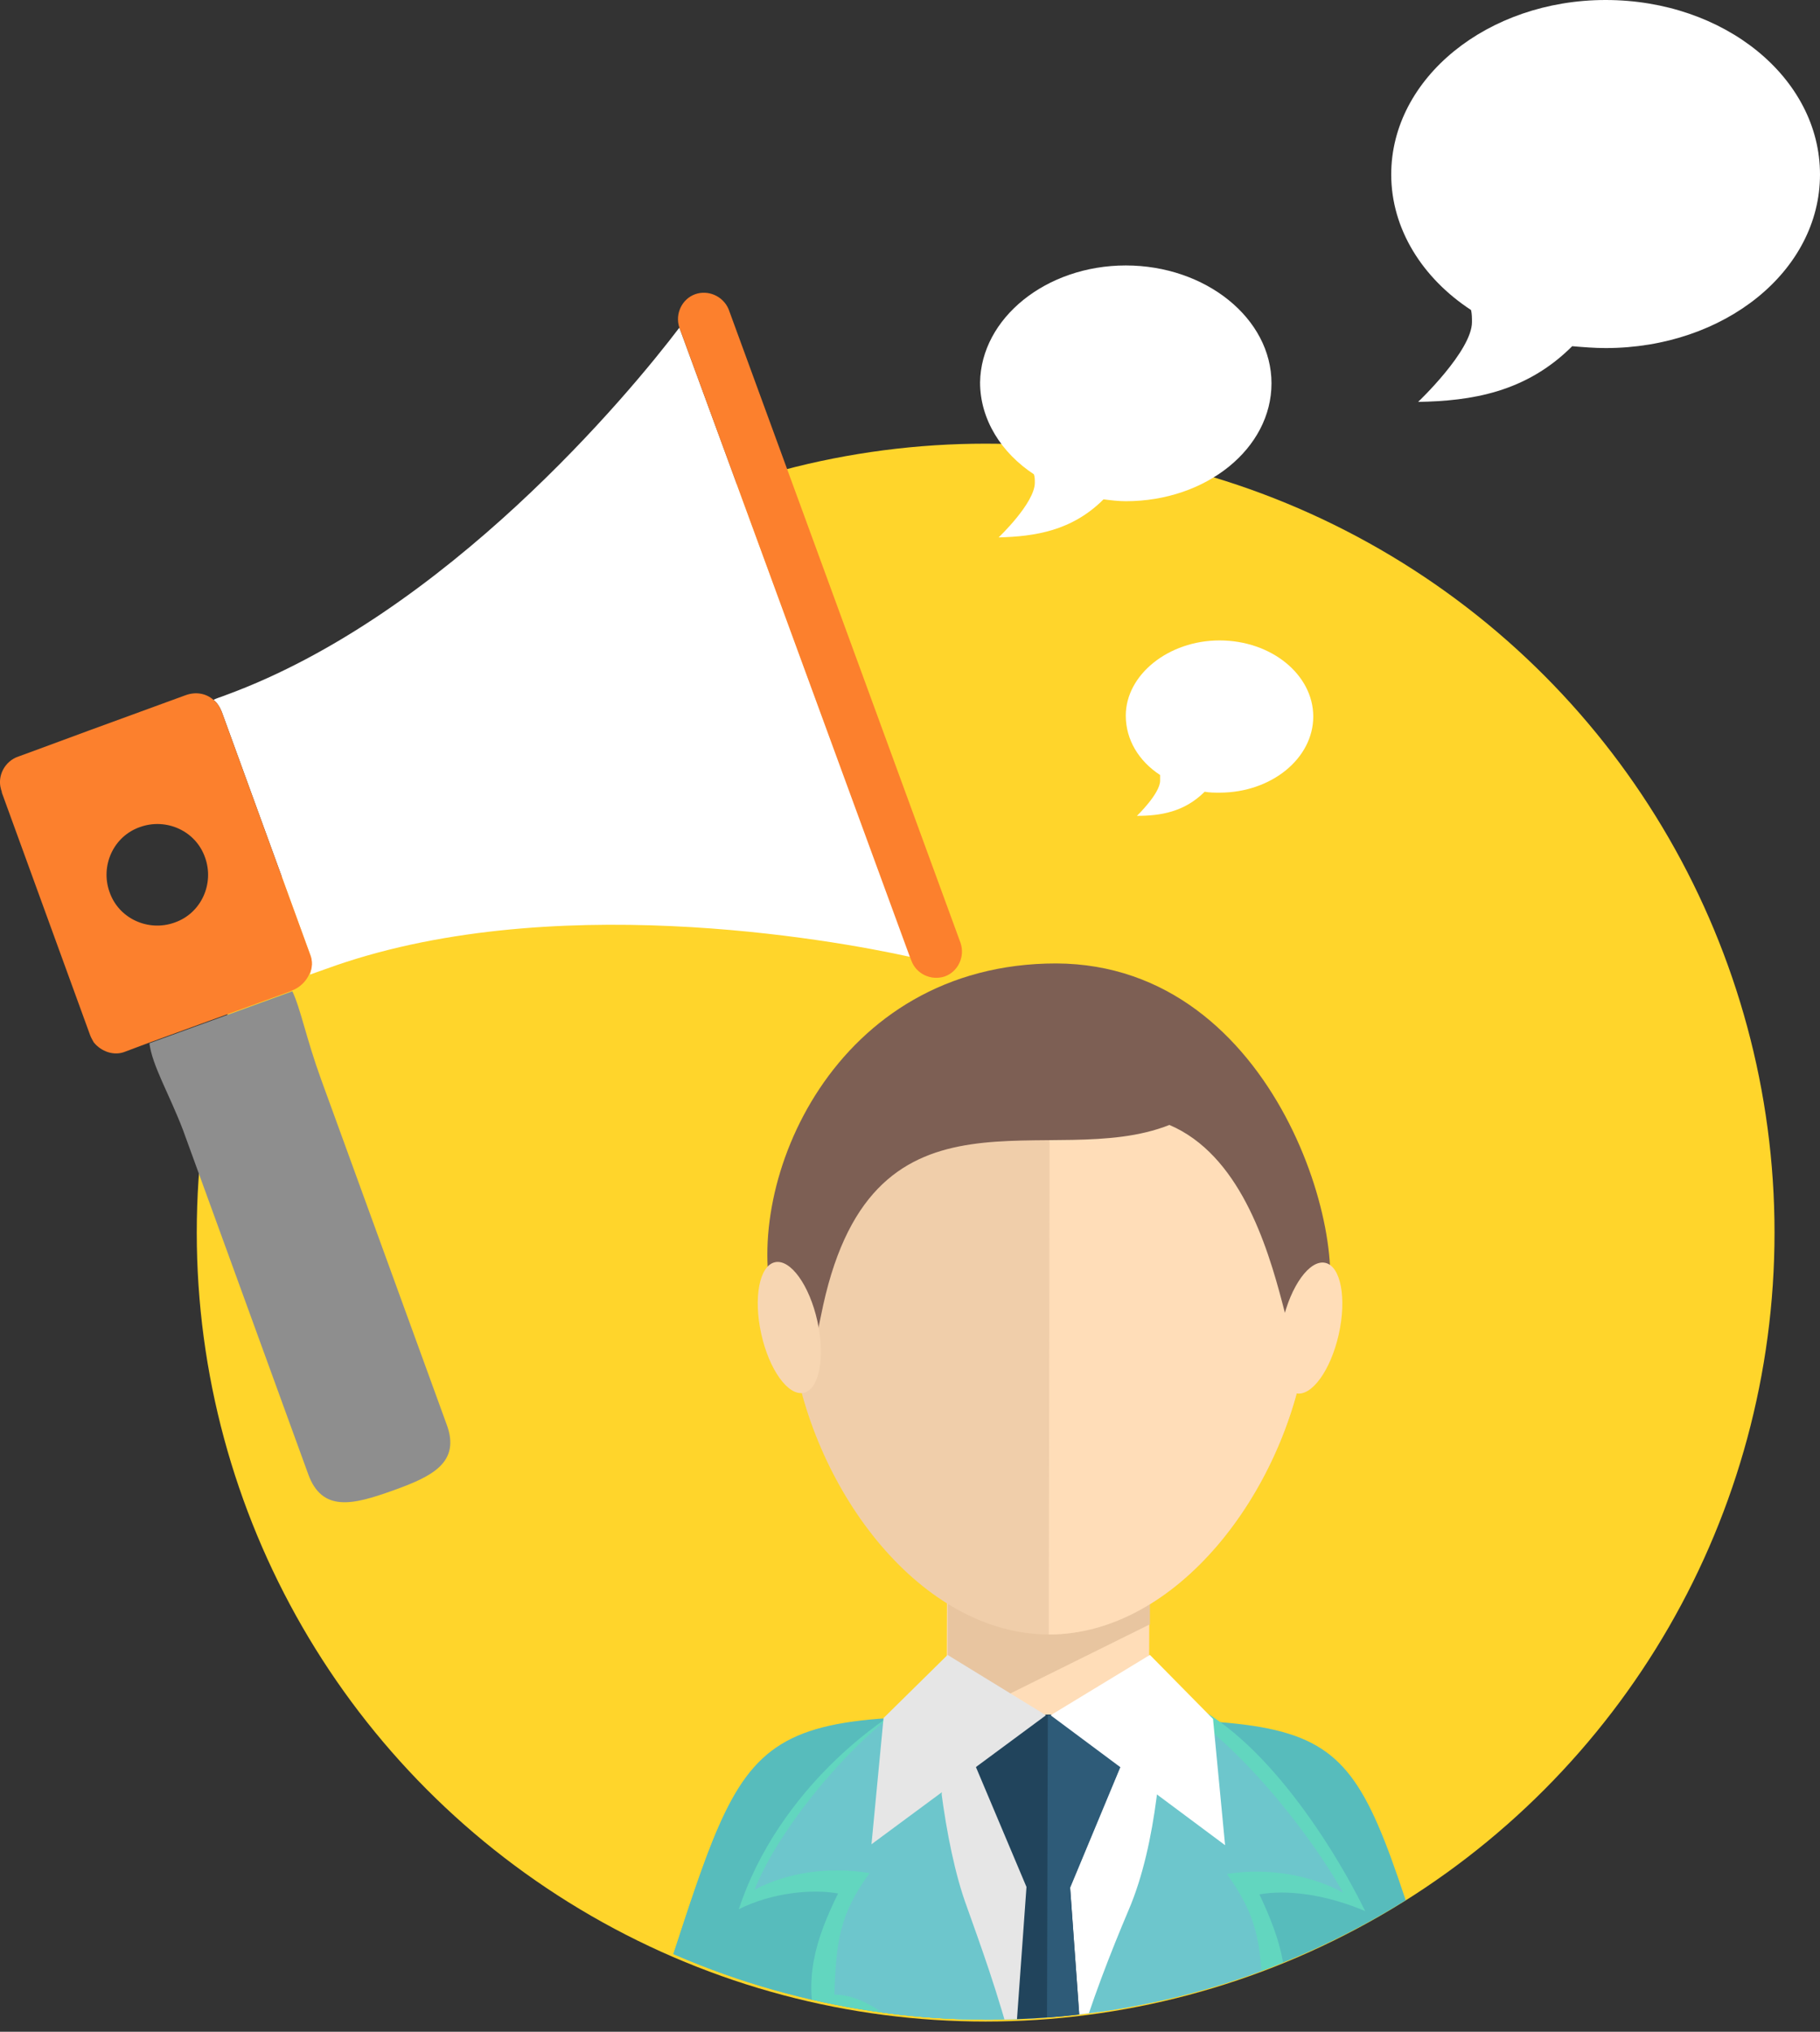 <?xml version="1.0" encoding="utf-8"?>
<!-- Generator: Adobe Illustrator 19.1.0, SVG Export Plug-In . SVG Version: 6.00 Build 0)  -->
<svg version="1.1" id="objects" xmlns="http://www.w3.org/2000/svg" xmlns:xlink="http://www.w3.org/1999/xlink" x="0px" y="0px"
	 viewBox="0 0 196.1 218.9" style="enable-background:new 0 0 196.1 218.9;" xml:space="preserve">
<rect x="0" y="0" width="196.1" height="218.9" fill="#333333" stroke="none"/>
<style type="text/css">
	.st0{fill:#FFD52B;}
	.st1{fill:#8E8E8E;}
	.st2{fill:#FFFFFF;}
	.st3{fill:#FC802D;}
	.st4{clip-path:url(#SVGID_4_);}
	.st5{fill-rule:evenodd;clip-rule:evenodd;fill:#57BCBC;}
	.st6{fill-rule:evenodd;clip-rule:evenodd;fill:#E6E6E6;}
	.st7{fill-rule:evenodd;clip-rule:evenodd;fill:#FFDDB8;}
	.st8{fill-rule:evenodd;clip-rule:evenodd;fill:#E8C5A0;}
	.st9{fill-rule:evenodd;clip-rule:evenodd;fill:#F0CEAA;}
	.st10{fill-rule:evenodd;clip-rule:evenodd;fill:#7D5F54;}
	.st11{fill-rule:evenodd;clip-rule:evenodd;fill:#F7D6B2;}
	.st12{fill-rule:evenodd;clip-rule:evenodd;fill:#FFFFFF;}
	.st13{fill-rule:evenodd;clip-rule:evenodd;fill:#62D6BF;}
	.st14{fill-rule:evenodd;clip-rule:evenodd;fill:#6DC6CC;}
	.st15{fill-rule:evenodd;clip-rule:evenodd;fill:#21445C;}
	.st16{fill-rule:evenodd;clip-rule:evenodd;fill:#2E5B78;}
</style>
<circle class="st0" cx="106.2" cy="132.8" r="85"/>
<path class="st1" d="M19.7,121.7l13.5,37.1c1.5,4.2,4.9,3.3,9.1,1.8c4.2-1.5,7.4-3,5.8-7.2l-13.5-37.1c-1.6-4.4-2.2-7.6-3.1-9.5
	l-15.4,5.6C16.4,114.8,18.2,117.8,19.7,121.7z"/>
<path class="st2" d="M24.3,74.9c-0.5,0.2-0.9,0.3-1.3,0.5c0.4,0.3,0.7,0.8,0.9,1.3l9.5,26.1c0.3,0.7,0.2,1.5,0,2.2
	c0.6-0.2,1.1-0.4,1.7-0.6c23.8-8.7,54.4-3.2,63-1.3L73.2,35.3C67.9,42.3,48.1,66.2,24.3,74.9z"/>
<path class="st3" d="M74.9,31.7c-1.4,0.5-2.2,2.1-1.7,3.6l0,0L98,103l0.2,0.5c0.5,1.4,2.1,2.2,3.6,1.7c1.4-0.5,2.2-2.1,1.7-3.6
	l-25-68.3C77.9,31.9,76.3,31.2,74.9,31.7z"/>
<path class="st3" d="M33.4,102.8l-9.5-26.1c-0.2-0.5-0.5-1-0.9-1.3c-0.8-0.7-1.9-0.9-3-0.5L9.6,78.7l-6.5,2.4L2,81.5
	C0.5,82-0.3,83.6,0.1,85c0,0.1,0.1,0.2,0.1,0.4l9.5,26.1c0.1,0.3,0.3,0.6,0.4,0.8c0.8,1,2.2,1.5,3.4,1l2.4-0.9l15.4-5.6l0.2-0.1
	c0.8-0.3,1.5-1,1.8-1.7C33.7,104.3,33.7,103.5,33.4,102.8z M11.8,96.1c-1-2.8,0.4-6,3.3-7c2.8-1,6,0.4,7,3.3c1,2.8-0.4,6-3.3,7
	C16,100.4,12.8,99,11.8,96.1z"/>
<g>
	<path class="st2" d="M121.3,28.6c8.6,0,15.7,5.7,15.7,12.7s-7,12.7-15.7,12.7c-0.8,0-1.6-0.1-2.4-0.2c-3.4,3.4-7.4,4-11.3,4.1
		c0,0,3.9-3.7,3.9-5.9c0-0.3,0-0.6-0.1-0.9c-3.5-2.3-5.8-5.9-5.8-9.9C105.7,34.3,112.7,28.6,121.3,28.6z"/>
</g>
<g>
	<path class="st2" d="M173,0c12.8,0,23.1,8.4,23.1,18.8S185.8,37.5,173,37.5c-1.2,0-2.4-0.1-3.6-0.2c-5,5-10.9,5.9-16.6,6
		c0,0,5.8-5.5,5.8-8.6c0-0.4,0-0.9-0.1-1.3c-5.2-3.4-8.6-8.7-8.6-14.6C149.9,8.4,160.3,0,173,0z"/>
</g>
<g>
	<path class="st2" d="M131.4,69c5.6,0,10.1,3.7,10.1,8.2c0,4.5-4.5,8.2-10.1,8.2c-0.5,0-1.1,0-1.6-0.1c-2.2,2.2-4.8,2.6-7.3,2.6
		c0,0,2.5-2.4,2.5-3.8c0-0.2,0-0.4,0-0.6c-2.3-1.5-3.7-3.8-3.7-6.4C121.3,72.7,125.9,69,131.4,69z"/>
</g>
<g>
	<defs>
		<circle id="SVGID_1_" cx="105.7" cy="134.3" r="85"/>
	</defs>
	<clipPath id="SVGID_2_">
		<use xlink:href="#SVGID_1_"  style="overflow:visible;"/>
	</clipPath>
</g>
<g>
	<defs>
		<circle id="SVGID_3_" cx="106.5" cy="132.6" r="85"/>
	</defs>
	<clipPath id="SVGID_4_">
		<use xlink:href="#SVGID_3_"  style="overflow:visible;"/>
	</clipPath>
	<g class="st4">
		<path class="st5" d="M156.9,221.5c-12.4-37.2-7.8-35.9-43.9-36.5c-35.8-0.6-31.8,0.4-44,36.3L156.9,221.5z"/>
		<path class="st5" d="M70.1,218c-0.3,1.2-0.6,2.3-0.9,3.4l43.8,0.1l0.1-36.4l-0.1,0L113,186c-1.5,0-3.1-0.4-4.9-1
			C78.6,184.7,80.4,187.1,70.1,218z"/>
		<polygon class="st6" points="98.7,184.8 113,184.8 113,221.5 105,221.4 98.6,210.7 		"/>
		<path class="st7" d="M102.1,152.5l21.8,0l-0.1,31.6c0,10.7-21.8,11.8-21.8,0L102.1,152.5z"/>
		<polygon class="st8" points="123.9,175 123.9,171 102.1,170.9 102.1,185.8 		"/>
		<path class="st9" d="M113.1,115c46.2,0.1,27.4,61.1-0.1,61.1C85.5,176,66.9,114.9,113.1,115z"/>
		<path class="st7" d="M113.1,115c46.2,0.1,27.4,61.1-0.1,61.1L113.1,115z"/>
		<path class="st10" d="M126,121.2c7.5,3.2,10.5,12.8,12.2,19.3c2.5,9.4,1.1,8.6,4.4,1.4c3.4-7.1-4.8-38-28.8-38.1
			c-24,0-33.8,23.7-30.5,36.7c3.3,13,3.3,9.9,5.4,0.1C94.3,115.2,113.2,126.3,126,121.2z"/>
		<g>
			
				<ellipse transform="matrix(0.219 -0.976 0.976 0.219 -29.367 249.558)" class="st7" cx="141.2" cy="143.1" rx="7.2" ry="3.1"/>
			
				<ellipse transform="matrix(-0.215 -0.977 0.977 -0.215 -36.389 256.816)" class="st11" cx="85" cy="143" rx="7.2" ry="3.1"/>
		</g>
		<polygon class="st12" points="127.4,184.9 113,184.8 113,221.5 120.9,221.5 127.3,210.8 		"/>
		<g>
			<path class="st13" d="M96.2,221.4c-2.6-1.9-5.4-3-8.1-2.6c-1.6-5.6-0.2-9.9,2.2-14.8c-2.8-0.5-7.1-0.1-10.7,1.7
				c4.2-12.7,15.7-22.1,24.5-25c0,5.2-6.2,18-1.4,24.7c2,2.8,4.5,9,6.5,16.1L96.2,221.4z"/>
			<path class="st14" d="M100,221.4c-3.3-3.8-6.9-6.5-10.1-6.5c0.2-5.9,0.6-8.7,3.8-13.1c-4.4-0.7-8.8-0.1-12.4,1.8
				c2.9-7.4,12.6-18.7,19.3-21.6c0,5.2,1,16.5,3.6,23.5c1.2,3.4,3.4,9.3,5.1,16L100,221.4z"/>
			<path class="st13" d="M129.7,221.5c2.6-1.9,5.4-3,8.1-2.6c1.6-5.6,0.2-9.9-2.1-14.8c2.8-0.5,6.9-0.1,11.4,1.8
				c-3.8-7.7-11.8-20-20.5-23c0,5.2,8.1,16.2,1.5,21.4c-4,3.2-8.8,9.7-12.1,17.2L129.7,221.5z"/>
			<path class="st14" d="M125.9,221.5c3.4-3.8,6.9-6.4,10.1-6.4c-0.1-5.9-0.6-8.7-3.8-13.2c4.4-0.7,9,0.1,12.5,2
				c-3.9-7-12.7-17.8-19.4-20.8c0,5.2-0.6,15.5-3.7,22.7c-1.9,4.5-4,9.8-5.7,15.6L125.9,221.5z"/>
		</g>
		<path class="st15" d="M110.6,203.3l-1.3,18.1l7.3,0l-1.3-18.1l7.7-18.5c-7.2-0.1-13-0.1-20.2,0L110.6,203.3z"/>
		<path class="st16" d="M116.6,221.5l-1.3-18.1l7.7-18.5c-3.6-0.1-6.9-0.1-10.1-0.1l-0.1,36.7L116.6,221.5z"/>
		<polygon class="st6" points="102.1,178.3 95.2,185.1 93.9,198.7 112.7,184.8 		"/>
		<polygon class="st12" points="123.9,178.3 130.7,185.2 132,198.8 113.2,184.8 		"/>
	</g>
</g>
</svg>
